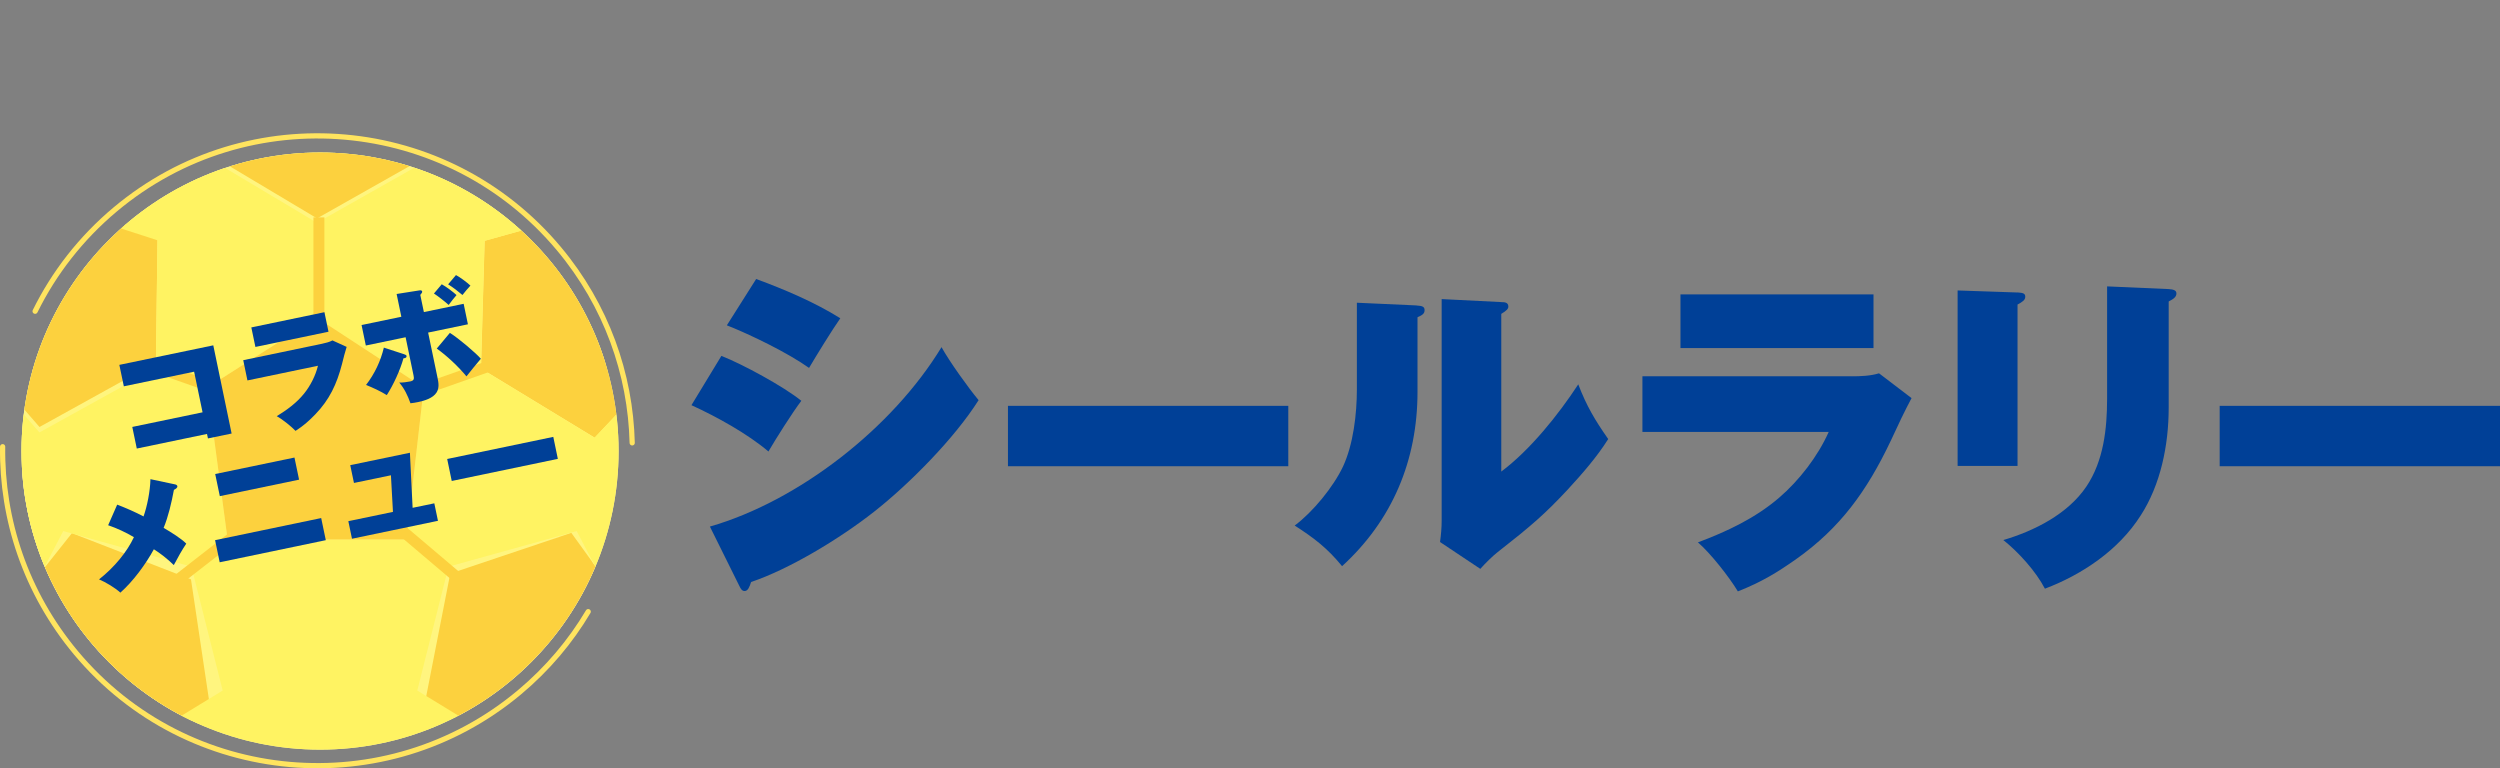 <?xml version="1.0" encoding="UTF-8"?>
<svg id="_レイヤー_2" data-name="レイヤー 2" xmlns="http://www.w3.org/2000/svg" xmlns:xlink="http://www.w3.org/1999/xlink" viewBox="0 0 417.28 128.23">
  <rect x="0" y="0" width="417.28" height="128.23" fill="#808080" stroke="none"/>
  <defs>
    <style>
      .cls-1 {
        fill: #004097;
      }

      .cls-2 {
        fill: #fff362;
      }

      .cls-3 {
        fill: #fcd13e;
      }

      .cls-4 {
        fill: #fff8b0;
      }

      .cls-5 {
        stroke: #fcd13e;
        stroke-miterlimit: 10;
        stroke-width: 1.83px;
      }

      .cls-5, .cls-6 {
        fill: none;
      }

      .cls-6 {
        stroke: #ffe45f;
        stroke-linecap: round;
        stroke-linejoin: round;
        stroke-width: .87px;
      }

      .cls-7 {
        fill: #fff57f;
      }

      .cls-8 {
        clip-path: url(#clippath);
      }
    </style>
    <clipPath id="clippath">
      <circle class="cls-4" cx="53.42" cy="75.29" r="49.83"/>
    </clipPath>
  </defs>
  <g id="_レイヤー_1-2" data-name="レイヤー 1">
    <g>
      <g>
        <g>
          <circle class="cls-4" cx="53.42" cy="75.29" r="49.83"/>
          <g class="cls-8">
            <path class="cls-4" d="M1.98,75.43c2.17,28.8,23.22,51.76,51.44,51.44,28.41-.32,51.44-23.03,51.44-51.44,0-.31-.02-.61-.02-.92-.12,7.56-1.86,14.72-4.9,21.15l-3.66-7.01-21.39,5.94-5.22,20.68,7.03,4.29c-6.99,3.55-14.89,5.57-23.27,5.57s-16.28-2.02-23.27-5.57l7.03-4.29-5.22-20.68-21.39-5.94"/>
            <g>
              <g>
                <path class="cls-7" d="M2.38,67.34c-.26,2.08-.4,4.19-.4,6.33,0,.28.02.55.02.83.04-2.35.23-4.67.57-6.94l-.2-.23Z"/>
                <path class="cls-7" d="M104.86,73.67c0-2.08-.14-4.13-.38-6.15l-.2.21c.33,2.21.51,4.48.55,6.77,0-.28.02-.55.02-.83Z"/>
                <circle class="cls-7" cx="52.42" cy="74.15" r="50.44"/>
                <path class="cls-3" d="M80.29,61.51l18.97,11.54,5.03-5.33c-1.75-11.64-7.4-22-15.58-29.71l-7.81,2.18-.61,21.32Z"/>
                <path class="cls-3" d="M26.02,60.52l.28-21.32-7.74-2.51c-8.37,7.72-14.18,18.18-15.98,29.96l4.01,4.62,19.43-10.75Z"/>
                <path class="cls-3" d="M75.15,95.75l-4.27,21.79,6.74,2.87c10.32-5.67,18.08-14.55,22.49-24.89l-4.75-6.58-20.21,6.8Z"/>
                <path class="cls-3" d="M31.89,96.71l-19.88-7.72-5.06,6.37c4.31,10.54,12.08,19.64,22.48,25.45l5.73-2.14-3.28-21.96Z"/>
                <path class="cls-2" d="M10.56,88.64l21.39,5.94,5.22,20.68-8.58,5.24c6.99,3.55,16.44,6.38,24.82,6.38s17.83-2.82,24.82-6.38l-8.58-5.24,5.22-20.68,21.39-5.94,3.66,7.01c3.04-6.43,4.78-13.59,4.9-21.15-.04-2.3-.22-4.56-.55-6.77l-5.03,5.33-18.97-11.54.61-21.32,7.81-2.18c-5.08-4.79-11.13-8.57-17.83-10.99l-17.96,10.15-16.99-10.14c-6.5,2.35-12.38,5.97-17.36,10.56l7.74,2.51-.28,21.32-19.43,10.75-4.01-4.62c-.35,2.27-.53,4.58-.57,6.94.12,7.56,1.86,14.72,4.9,21.15l3.66-7.01ZM52.91,53.04l17.83,11.66-2.91,25.35h-29.84l-3.39-25.35,18.31-11.66Z"/>
                <path class="cls-3" d="M70.88,26.29c-5.45-1.97-11.33-3.04-17.45-3.04s-12.04,1.08-17.5,3.06l16.99,10.14,17.96-10.15Z"/>
                <polygon class="cls-3" points="67.83 90.04 70.74 64.69 52.91 53.04 34.6 64.69 37.99 90.04 67.83 90.04"/>
              </g>
              <line class="cls-5" x1="53.23" y1="36.29" x2="53.23" y2="53.93"/>
              <line class="cls-5" x1="88.1" y1="58.84" x2="67.36" y2="66.14"/>
              <line class="cls-5" x1="39.79" y1="66.14" x2="22.61" y2="60.09"/>
              <line class="cls-5" x1="45.96" y1="84.09" x2="28.48" y2="97.7"/>
              <line class="cls-5" x1="64.39" y1="86.26" x2="80.61" y2="100.01"/>
            </g>
            <g>
              <path class="cls-4" d="M11.7,21.81c-.76-.04-1.22.29-1.41.46-.43.36-.52.79-.26,1.1.14.16.42.35,1.06.09l.54-.23c.64-.26,1.6-.64,2.39-.45.42.1.87.38,1.22.79.48.57.78,1.31.66,2.22-.12.91-.56,1.64-1.34,2.29-1.33,1.12-2.61,1.12-3.37,1.03l.02-1.89c.7.11,1.51,0,2.04-.46.5-.42.67-1,.3-1.44-.34-.4-.8-.29-1.11-.18l-.54.2c-.59.22-1.3.46-2.02.39-.56-.06-1.08-.3-1.52-.81-.52-.62-.66-1.38-.56-2,.17-.82.76-1.43,1.28-1.86.47-.4,1.27-.97,2.61-1.04v1.79Z"/>
              <path class="cls-4" d="M16.45,18.33l3.64,5.2-1.93,1.35-3.64-5.2-.76.53-1.15-1.64.76-.53-1.64-2.34,1.93-1.35,1.64,2.34,1.33-.93,1.15,1.64-1.33.93Z"/>
              <path class="cls-4" d="M23.73,11.65l2.07-1.13,4,7.33-2.07,1.13-.52-.95c-.16,1.47-1.08,2.13-1.61,2.41-2.25,1.23-4.7.28-5.88-1.87-1.18-2.17-.65-4.7,1.52-5.88.56-.3,1.72-.8,3-.1l-.52-.95ZM21.86,17.42c.64,1.17,1.98,1.62,3.17.98s1.53-2.02.9-3.19c-.64-1.17-1.97-1.6-3.16-.96-1.19.65-1.54,2-.91,3.17Z"/>
              <path class="cls-4" d="M28.51,9.41l2.2-.85.45,1.17c.09-.8.43-1.3.56-1.46.26-.35.64-.64,1.16-.84.38-.15.72-.17,1.01-.18l.5,2.16c-.36-.09-.69-.07-1.14.11-.41.16-.99.49-1.22,1.19-.21.68.03,1.35.23,1.89l1.44,3.75-2.2.85-3.01-7.8Z"/>
              <path class="cls-4" d="M38.31,8.18l1.72,6.11-2.27.64-1.72-6.11-.89.25-.54-1.93.89-.25-.77-2.75,2.27-.64.77,2.75,1.56-.44.54,1.93-1.56.44Z"/>
              <path class="cls-4" d="M45.12,10.14c.83.17,1.34.95,1.17,1.78-.17.83-.95,1.34-1.78,1.17-.83-.17-1.34-.95-1.17-1.78.17-.83.95-1.34,1.78-1.17ZM44.18,8.76l1.82-8.76,2.34.49-1.82,8.76-2.34-.49Z"/>
            </g>
          </g>
        </g>
        <g>
          <path class="cls-6" d="M5.86,51.95c3.13-6.35,7.61-12.17,13.39-17.01,22.25-18.63,55.4-15.7,74.03,6.56,7.94,9.48,11.96,20.94,12.24,32.42"/>
          <path class="cls-6" d="M98.18,102.09c-2.95,4.97-6.78,9.53-11.46,13.45-22.25,18.63-55.4,15.7-74.03-6.56C4.3,98.94.28,86.7.44,74.56"/>
        </g>
        <g>
          <path class="cls-1" d="M22.83,74.86l-.75-3.6,11.73-2.44-1.41-6.78-11.73,2.44-.75-3.58,15.68-3.26,3.06,14.72-3.95.82-.16-.75-11.73,2.44Z"/>
          <path class="cls-1" d="M53.82,57.36c.53-.11,1.18-.27,1.67-.54l2.37,1.08c-.27.86-.52,1.81-.77,2.84-.88,3.41-2.11,5.98-4.47,8.43-1.03,1.06-1.91,1.86-3.29,2.75-.73-.76-2.21-1.96-3.14-2.45,1.68-1.03,3.32-2.22,4.57-3.78,1.05-1.3,1.92-3.01,2.31-4.64l-11.77,2.45-.7-3.38,13.24-2.76ZM54.15,52.11l.68,3.26-12.2,2.54-.68-3.26,12.2-2.54Z"/>
          <path class="cls-1" d="M66.2,49.07l3.8-.6c.16-.03.42-.04.46.18.03.16-.08.31-.31.57l.6,2.87,6.64-1.38.71,3.42-6.64,1.38,1.57,7.55c.17.81.31,1.68-.15,2.43-.6.98-2.04,1.4-3.1,1.62-.43.09-.86.16-1.27.2-.46-1.29-.99-2.41-1.87-3.46.62.02,1.24-.07,1.85-.19.63-.13.65-.45.53-1.02l-1.32-6.35-6.64,1.38-.71-3.42,6.64-1.38-.79-3.81ZM67.46,59.13c.23.08.37.14.39.26.07.33-.28.4-.51.42-.53,1.94-1.69,4.45-2.78,6.14-1.07-.67-2.29-1.22-3.46-1.7,1.41-1.82,2.44-3.97,2.97-6.23l3.37,1.1ZM73.74,47.45c.72.4,1.87,1.25,2.46,1.8-.44.52-.9,1.08-1.31,1.65-.5-.47-1.9-1.56-2.46-1.91l1.31-1.55ZM75.09,55.56c1.44.89,4.41,3.42,5.17,4.32-.57.65-1.85,2.23-2.4,2.94-1.33-1.61-3.24-3.42-4.96-4.64l2.19-2.62ZM76.12,45.92c.67.35,1.85,1.23,2.4,1.75-.4.42-.98,1.12-1.33,1.57-.72-.61-1.58-1.28-2.39-1.78l1.31-1.55Z"/>
          <path class="cls-1" d="M25.11,79.98l4.11.87c.16.03.34.12.38.28.06.31-.34.52-.57.63-.4,2.14-.94,4.47-1.72,6.35,1.3.75,2.99,1.82,3.78,2.63-.67.99-1.43,2.34-2.08,3.58-1.07-1.05-2.26-1.97-3.33-2.64-1.37,2.51-3.44,5.33-5.59,7.24-.84-.78-2.49-1.78-3.56-2.21,2.59-2.05,4.69-4.61,5.82-7.05-1.31-.79-2.91-1.52-4.3-1.99l1.51-3.44c1.5.58,3,1.23,4.4,1.97.61-1.74,1.1-4.2,1.15-6.21Z"/>
          <path class="cls-1" d="M53.61,86.47l.77,3.69-17.71,3.69-.77-3.69,17.71-3.69ZM49.15,76.37l.77,3.69-13.23,2.75-.77-3.69,13.23-2.75Z"/>
          <path class="cls-1" d="M72.49,84l.61,2.93-14.35,2.99-.61-2.93,7.45-1.55-.34-6.11-6.17,1.28-.62-2.97,9.96-2.07.45,9.19,3.62-.75Z"/>
          <path class="cls-1" d="M92.35,72.92l.76,3.67-17.71,3.69-.76-3.67,17.71-3.69Z"/>
        </g>
      </g>
      <g>
        <path class="cls-1" d="M133.75,66.9c-1.45,1.9-4.25,6.33-5.49,8.46-3.5-2.97-8.66-5.82-12.85-7.73l5-8.23c3.55,1.4,10.38,5.1,13.34,7.5ZM157.15,57.94c1.29,2.35,4.46,6.78,6.19,8.85-4.03,6.38-11.56,14-17.48,18.65-5.7,4.48-14.15,9.58-20.49,11.7-.27.84-.54,1.51-1.08,1.51-.43,0-.65-.34-.91-.9l-4.89-9.86c14.79-4.26,30.44-16.41,38.67-29.96ZM140.26,53.12c-1.34,1.9-4.03,6.27-5.22,8.29-3.55-2.52-9.63-5.49-13.72-7.11l4.89-7.73c4.73,1.74,9.74,3.86,14.04,6.55Z"/>
        <path class="cls-1" d="M215.03,67.74v10.08h-46.79v-10.08h46.79Z"/>
        <path class="cls-1" d="M236.44,50.99c1.02.06,1.34.22,1.34.78,0,.62-.43.84-1.18,1.18v12.43c0,11.54-4.25,21.5-12.59,29.12-2.47-3.02-4.68-4.7-7.91-6.78,3.01-2.24,6.46-6.44,8.07-9.86,1.72-3.7,2.31-8.79,2.31-12.88v-14.45l9.95.45ZM250.58,50.43c.48,0,1.18,0,1.18.73,0,.39-.27.67-1.18,1.23v26.32c4.79-3.58,9.52-9.46,12.85-14.56,1.4,3.64,2.8,5.99,5,9.13-1.94,3.08-4.36,5.82-6.83,8.51-3.77,4.03-5.97,5.94-11.62,10.36-.81.62-2.1,1.9-2.9,2.8l-6.72-4.48c.16-1.18.27-2.35.27-3.53v-37.02l9.95.5Z"/>
        <path class="cls-1" d="M309.11,62.81c1.4,0,3.12-.06,4.52-.5l5.43,4.14c-1.13,2.13-2.26,4.48-3.44,7.06-4.03,8.51-8.5,14.62-15.76,19.77-3.17,2.24-5.81,3.86-9.79,5.43-1.45-2.41-4.57-6.38-6.67-8.18,4.79-1.79,9.57-4.03,13.55-7.45,3.33-2.86,6.46-6.89,8.28-10.98h-31.09v-9.3h34.96ZM312.71,49.14v8.96h-32.22v-8.96h32.22Z"/>
        <path class="cls-1" d="M336.75,48.81c1.02.06,1.29.22,1.29.73s-.43.84-1.29,1.29v26.94h-10v-29.29l10,.34ZM361.98,48.25c.75.06,1.29.17,1.29.73s-.43.9-1.29,1.34v17.75c0,6.22-1.34,12.82-4.68,17.98-3.71,5.82-9.79,9.86-15.98,12.21-1.51-2.91-4.41-6.1-6.94-8.12,5.11-1.51,10.76-4.31,13.88-8.96,2.85-4.26,3.44-9.58,3.44-14.62v-18.76l10.27.45Z"/>
        <path class="cls-1" d="M417.28,67.74v10.08h-46.79v-10.08h46.79Z"/>
      </g>
    </g>
  </g>
</svg>